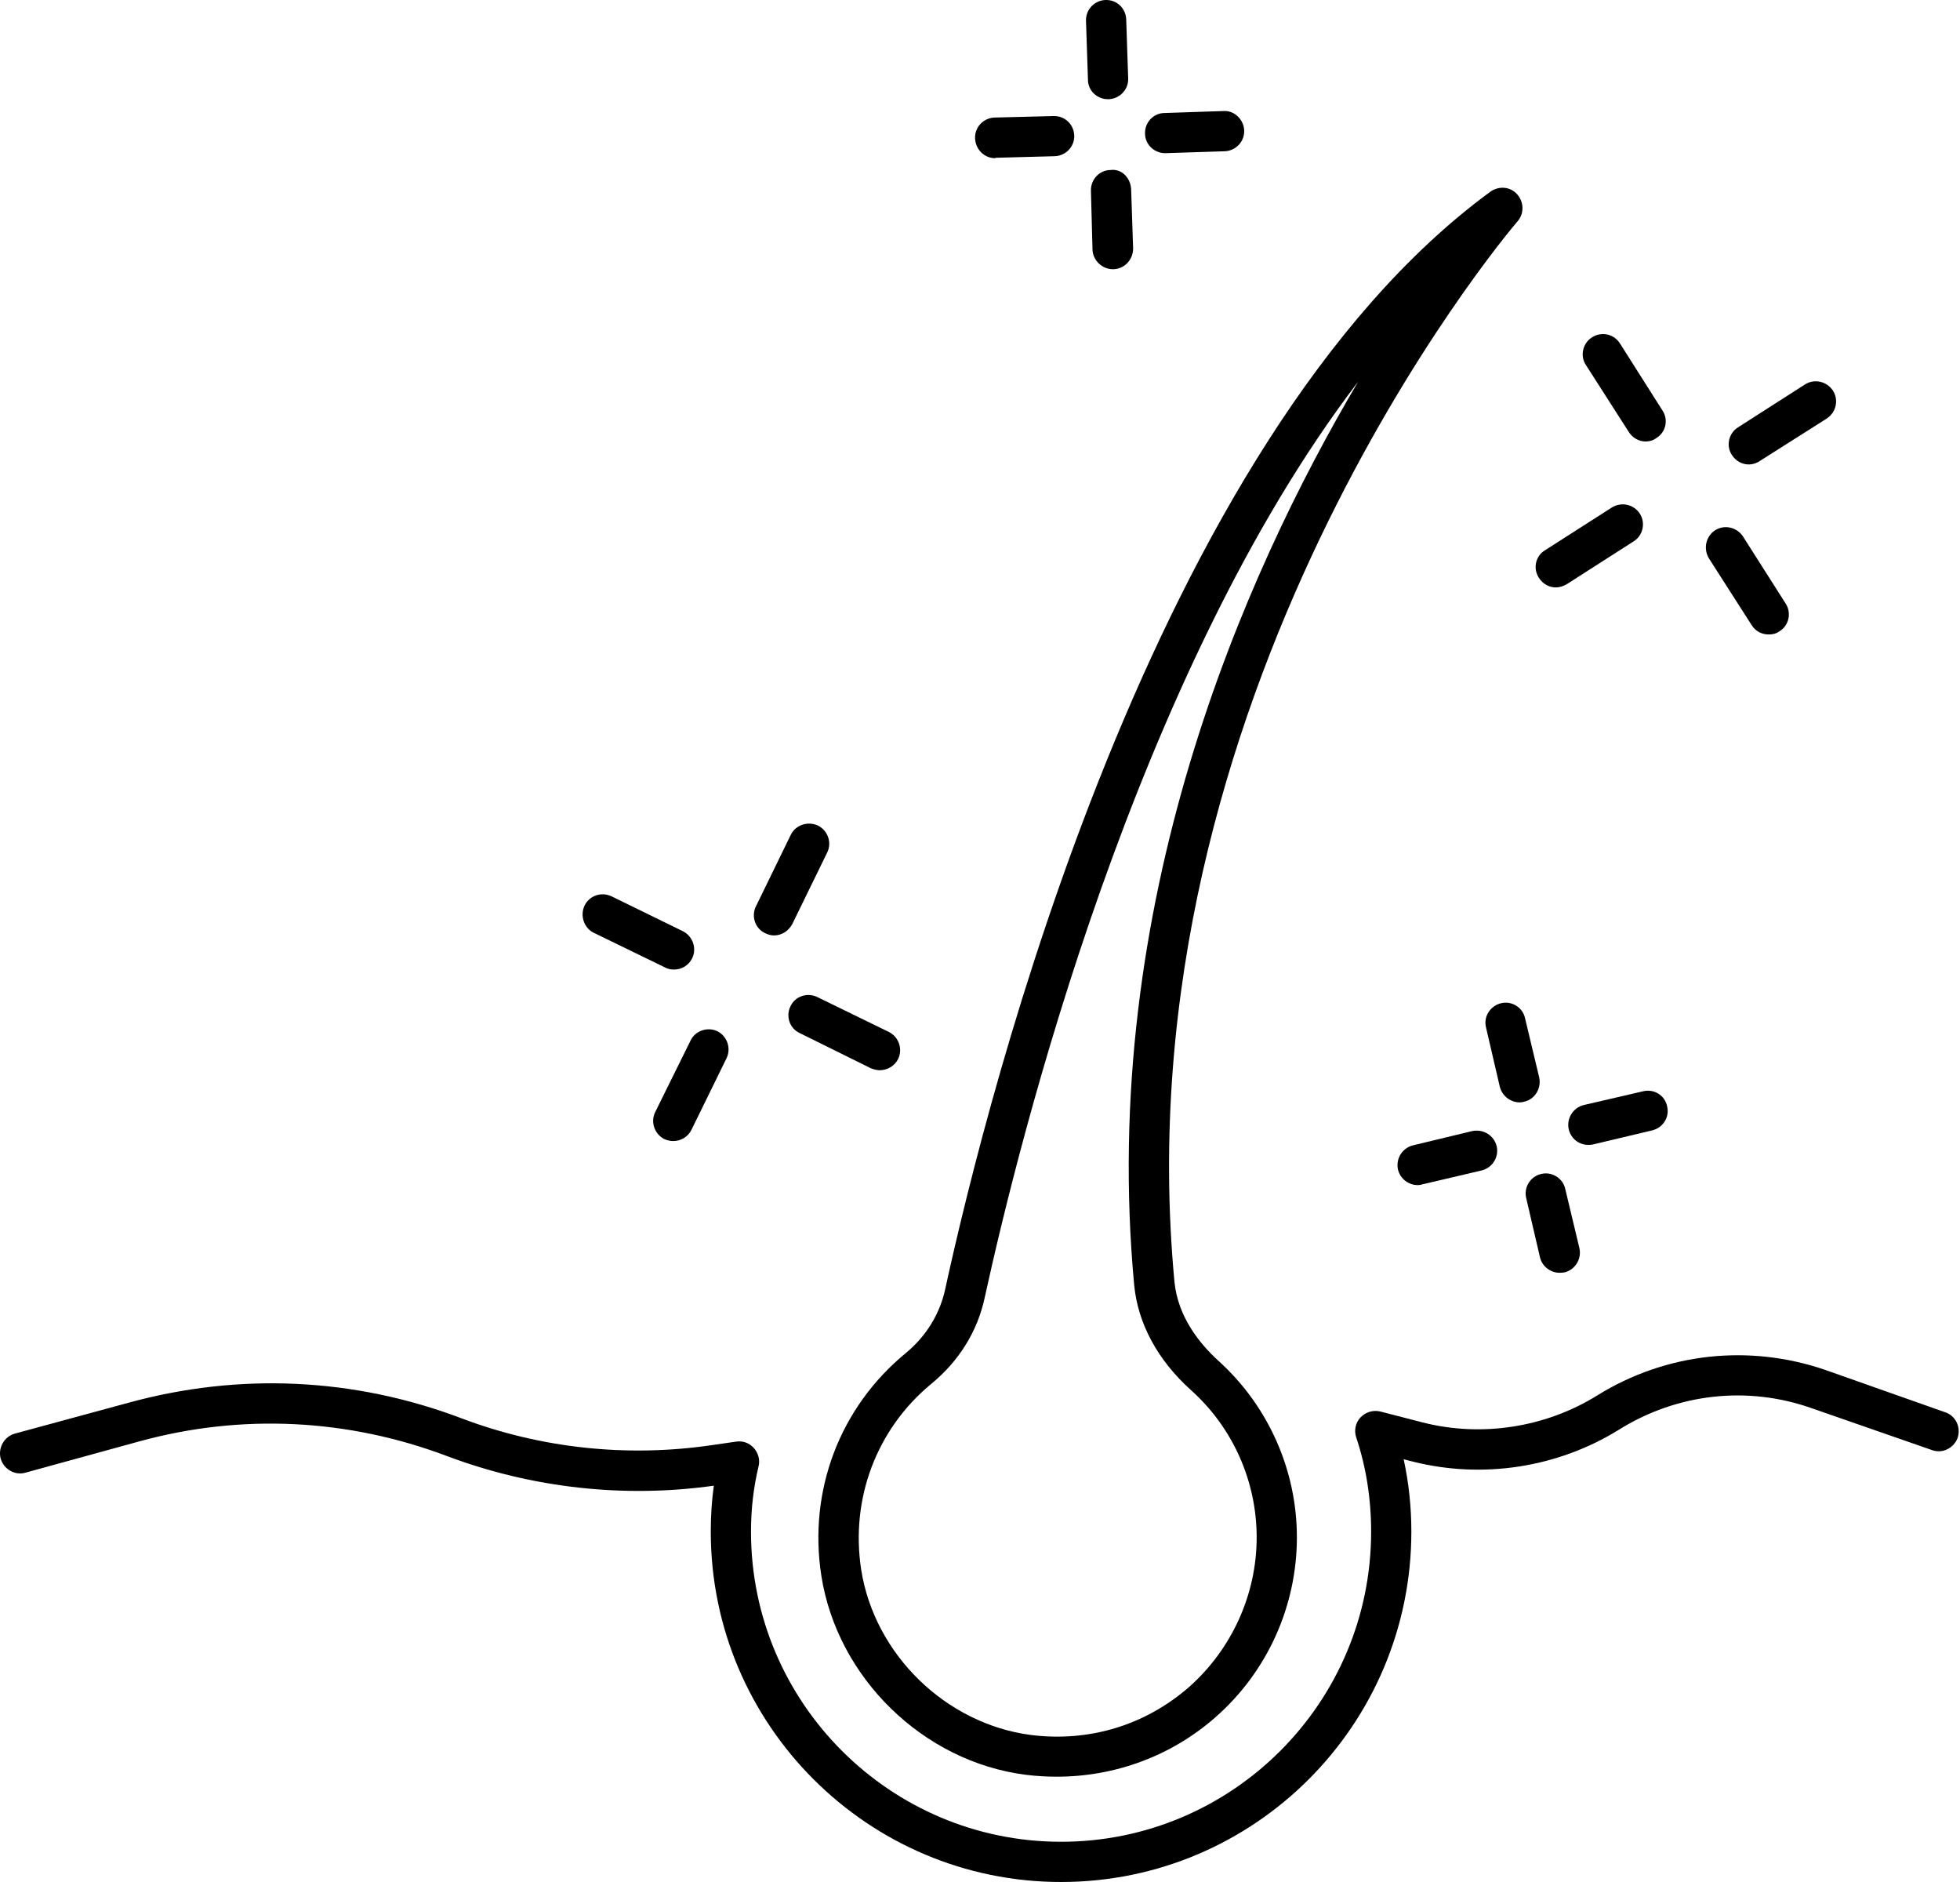 <svg xmlns="http://www.w3.org/2000/svg" fill="none" viewBox="0 0 25 24" height="24" width="25">
<path fill="black" d="M14.859 1.953C14.722 1.953 14.605 1.841 14.605 1.704C14.6 1.563 14.712 1.441 14.854 1.441L15.606 1.416C15.743 1.406 15.865 1.524 15.87 1.665C15.874 1.807 15.762 1.924 15.62 1.929L14.869 1.953C14.865 1.953 14.862 1.953 14.859 1.953Z"></path>
<path fill="black" d="M12.691 2.017C12.554 2.017 12.442 1.904 12.437 1.763C12.432 1.621 12.544 1.504 12.686 1.499L13.438 1.48C13.441 1.48 13.444 1.48 13.448 1.48C13.584 1.48 13.697 1.587 13.702 1.729C13.707 1.87 13.594 1.987 13.453 1.992L12.701 2.012C12.697 2.015 12.694 2.017 12.691 2.017Z"></path>
<path fill="black" d="M14.194 3.433C14.057 3.433 13.94 3.32 13.935 3.184L13.915 2.432C13.911 2.29 14.023 2.168 14.165 2.168C14.311 2.148 14.423 2.275 14.428 2.417L14.453 3.169C14.453 3.311 14.345 3.428 14.204 3.433C14.2 3.433 14.197 3.433 14.194 3.433Z"></path>
<path fill="black" d="M14.131 1.265C13.994 1.265 13.877 1.157 13.877 1.016L13.852 0.264C13.848 0.122 13.96 0.005 14.101 0C14.105 0 14.108 0 14.111 0C14.248 0 14.36 0.107 14.365 0.249L14.39 1.001C14.395 1.143 14.282 1.26 14.141 1.265C14.137 1.265 14.134 1.265 14.131 1.265Z"></path>
<path fill="black" d="M22.559 8.091C22.476 8.091 22.393 8.052 22.344 7.974L21.797 7.12C21.724 6.997 21.758 6.841 21.875 6.763C21.997 6.685 22.154 6.724 22.232 6.841L22.779 7.701C22.852 7.818 22.818 7.979 22.695 8.052C22.656 8.081 22.608 8.091 22.559 8.091Z"></path>
<path fill="black" d="M20.99 5.63C20.907 5.63 20.824 5.586 20.775 5.508L20.228 4.654C20.15 4.537 20.189 4.375 20.306 4.302C20.429 4.224 20.585 4.258 20.663 4.38L21.205 5.235C21.283 5.352 21.249 5.513 21.127 5.586C21.088 5.616 21.039 5.63 20.99 5.63Z"></path>
<path fill="black" d="M19.844 7.491C19.761 7.491 19.678 7.447 19.629 7.369C19.551 7.251 19.585 7.09 19.707 7.017L20.562 6.47C20.684 6.397 20.84 6.431 20.918 6.553C20.991 6.67 20.957 6.831 20.835 6.905L19.981 7.452C19.937 7.476 19.893 7.491 19.844 7.491Z"></path>
<path fill="black" d="M22.305 5.923C22.222 5.923 22.139 5.879 22.09 5.801C22.012 5.684 22.051 5.523 22.168 5.45L23.022 4.903C23.145 4.825 23.301 4.864 23.379 4.981C23.457 5.103 23.418 5.259 23.301 5.337L22.446 5.879C22.402 5.909 22.353 5.923 22.305 5.923Z"></path>
<path fill="black" d="M8.587 14.551C8.551 14.551 8.514 14.543 8.475 14.527C8.348 14.463 8.294 14.307 8.358 14.18L8.807 13.272C8.865 13.145 9.022 13.091 9.149 13.15C9.276 13.213 9.329 13.37 9.266 13.497L8.821 14.405C8.777 14.498 8.685 14.551 8.587 14.551Z"></path>
<path fill="black" d="M9.872 11.929C9.836 11.929 9.798 11.919 9.759 11.9C9.632 11.841 9.579 11.685 9.642 11.558L10.087 10.645C10.15 10.518 10.306 10.469 10.433 10.528C10.56 10.591 10.614 10.747 10.55 10.874L10.106 11.783C10.057 11.875 9.969 11.929 9.872 11.929Z"></path>
<path fill="black" d="M8.598 12.364C8.559 12.364 8.525 12.359 8.486 12.339L7.573 11.895C7.446 11.832 7.397 11.675 7.456 11.548C7.519 11.421 7.67 11.368 7.802 11.431L8.71 11.875C8.837 11.939 8.891 12.095 8.828 12.222C8.784 12.31 8.696 12.364 8.598 12.364Z"></path>
<path fill="black" d="M11.22 13.648C11.186 13.648 11.147 13.638 11.108 13.623L10.2 13.174C10.073 13.116 10.019 12.959 10.083 12.832C10.141 12.705 10.297 12.652 10.425 12.715L11.338 13.16C11.464 13.223 11.518 13.379 11.455 13.506C11.411 13.594 11.318 13.648 11.22 13.648Z"></path>
<path fill="black" d="M19.892 16.231C19.78 16.231 19.672 16.153 19.643 16.036L19.467 15.279C19.433 15.142 19.521 15.001 19.658 14.971C19.794 14.937 19.936 15.025 19.965 15.162L20.146 15.919C20.175 16.055 20.092 16.192 19.956 16.226C19.933 16.229 19.912 16.231 19.892 16.231Z"></path>
<path fill="black" d="M19.384 14.058C19.266 14.058 19.159 13.975 19.13 13.858L18.954 13.101C18.92 12.964 19.008 12.828 19.144 12.794C19.281 12.759 19.423 12.847 19.452 12.984L19.633 13.741C19.662 13.878 19.579 14.019 19.442 14.049C19.423 14.055 19.403 14.058 19.384 14.058Z"></path>
<path fill="black" d="M18.085 15.113C17.968 15.113 17.86 15.035 17.831 14.913C17.802 14.776 17.885 14.639 18.026 14.605L18.778 14.424C18.92 14.395 19.057 14.478 19.091 14.62C19.12 14.756 19.037 14.893 18.895 14.927L18.144 15.103C18.124 15.11 18.105 15.113 18.085 15.113Z"></path>
<path fill="black" d="M20.258 14.6C20.141 14.6 20.038 14.522 20.009 14.4C19.98 14.263 20.063 14.127 20.2 14.092L20.956 13.917C21.093 13.882 21.235 13.965 21.264 14.107C21.298 14.244 21.215 14.38 21.074 14.415L20.317 14.595C20.297 14.599 20.278 14.6 20.258 14.6Z"></path>
<path fill="black" d="M13.48 22.657C13.347 22.657 13.215 22.649 13.085 22.633C11.776 22.467 10.682 21.397 10.477 20.099C10.306 19.01 10.712 17.945 11.557 17.252C11.815 17.037 11.991 16.754 12.059 16.427C12.601 13.946 14.696 5.606 19.008 2.446C19.116 2.368 19.262 2.378 19.35 2.476C19.438 2.573 19.443 2.72 19.36 2.818C19.15 3.062 14.281 8.897 14.98 16.343C15.024 16.798 15.307 17.139 15.536 17.349C16.176 17.925 16.542 18.746 16.542 19.605C16.542 20.479 16.166 21.319 15.502 21.9C14.941 22.393 14.223 22.657 13.48 22.657ZM17.323 4.868C14.477 8.594 13.002 14.527 12.562 16.539C12.47 16.978 12.23 17.359 11.879 17.647C11.181 18.223 10.844 19.112 10.985 20.02C11.156 21.099 12.064 21.983 13.148 22.125C13.891 22.218 14.604 22.003 15.165 21.515C15.712 21.031 16.029 20.333 16.029 19.605C16.029 18.892 15.727 18.209 15.194 17.73C14.765 17.345 14.516 16.881 14.467 16.392C14.013 11.534 15.858 7.344 17.323 4.868Z" clip-rule="evenodd" fill-rule="evenodd"></path>
<path fill="black" d="M13.534 24C11.073 24 9.066 21.998 9.066 19.532C9.066 19.327 9.079 19.132 9.105 18.946C7.962 19.107 6.786 18.976 5.706 18.57C4.442 18.092 3.084 18.023 1.781 18.38L0.325 18.78C0.189 18.819 0.047 18.736 0.008 18.599C-0.026 18.463 0.052 18.321 0.189 18.282L1.644 17.887C3.055 17.501 4.52 17.569 5.887 18.087C6.893 18.468 7.987 18.585 9.051 18.433L9.383 18.385C9.471 18.37 9.554 18.399 9.613 18.463C9.671 18.526 9.696 18.614 9.676 18.697C9.613 18.961 9.579 19.234 9.579 19.532C9.579 21.715 11.356 23.487 13.534 23.487C15.717 23.487 17.489 21.715 17.489 19.532C17.489 19.117 17.426 18.712 17.299 18.331C17.269 18.243 17.289 18.145 17.352 18.077C17.416 18.009 17.509 17.979 17.602 17.999L18.148 18.14C18.9 18.331 19.716 18.204 20.375 17.794C21.249 17.252 22.309 17.135 23.285 17.471L24.809 18.009C24.945 18.053 25.014 18.199 24.97 18.336C24.921 18.468 24.775 18.541 24.643 18.492L23.114 17.96C22.289 17.667 21.391 17.769 20.648 18.233C19.867 18.717 18.91 18.863 18.021 18.639L17.904 18.609C17.969 18.909 18.002 19.216 18.002 19.532C18.002 21.998 16 24 13.534 24Z"></path>
</svg>
